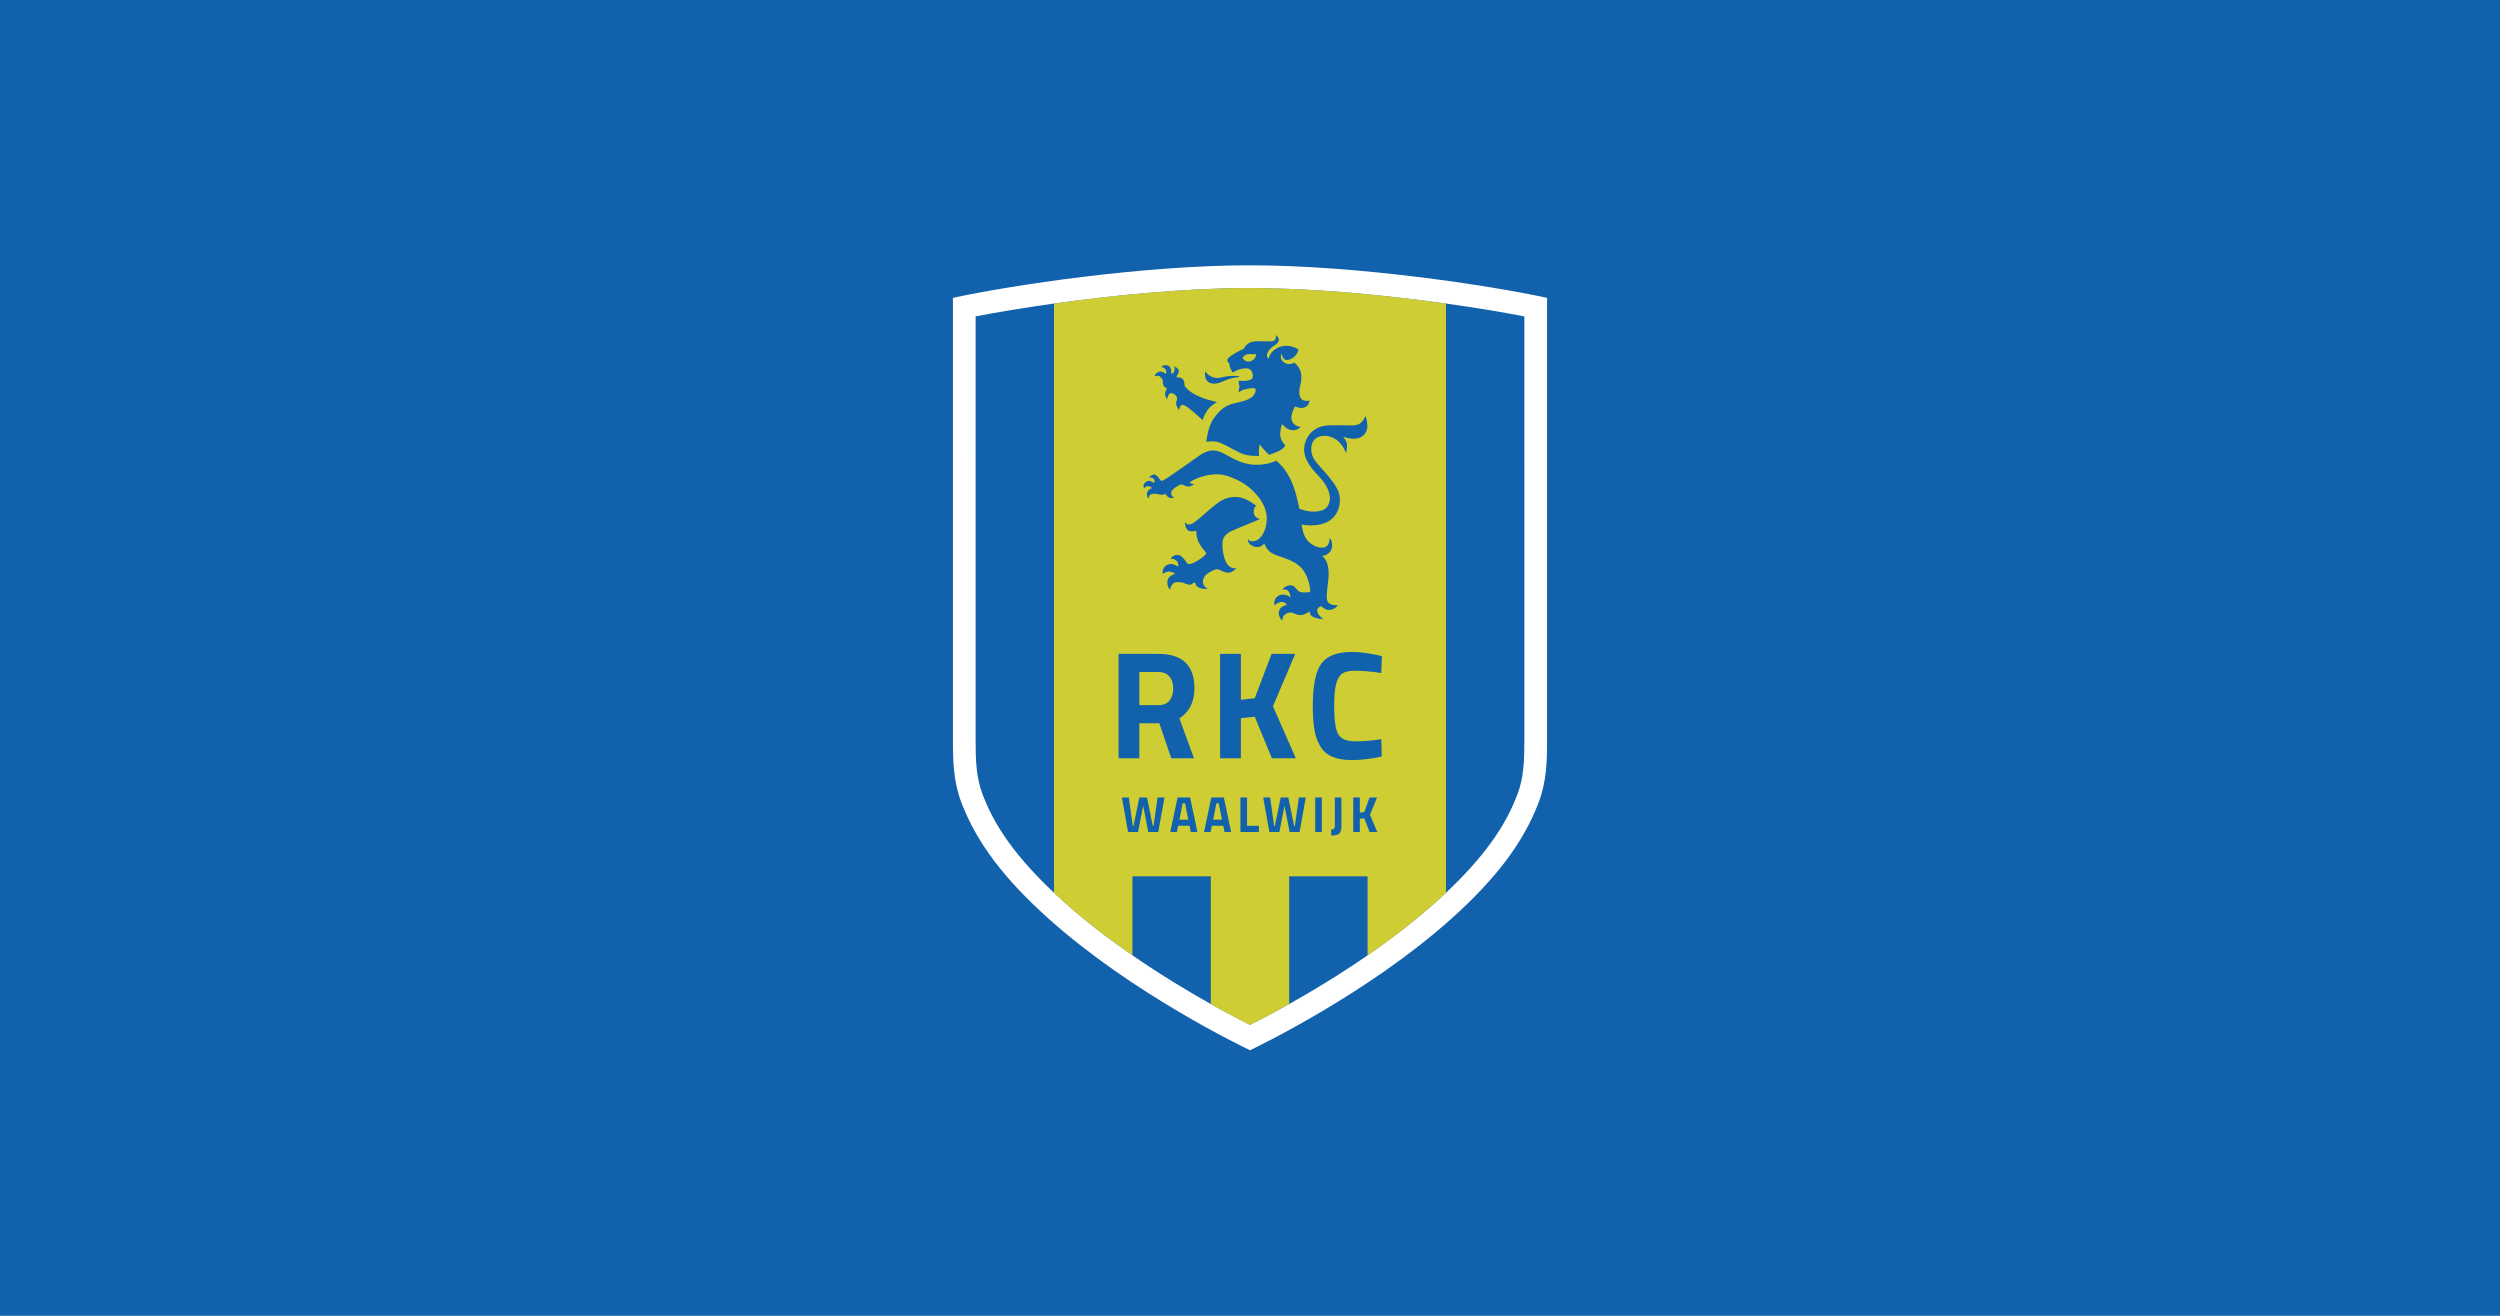 <svg id="svg2" version="1.1" viewBox="0 0 950 500" xmlns="http://www.w3.org/2000/svg">
			<path id="path1" class="mono" d="m0 500h950v-500h-950z" style="fill:#1161ac"/>
			<path id="path14" d="m474.99 100.82c-40.75 0-90.685 7.555-112.88 12.367 0 0.662-0.004 167-0.004 167.62 0 8.716 0.197 16.405 3.352 24.516 5.876 15.109 16.137 28.682 33.27 44.006 31.601 28.265 73.25 48.326 76.273 49.764 3.023-1.438 44.672-21.499 76.273-49.764 17.133-15.324 27.393-28.896 33.27-44.006 3.154-8.11 3.352-15.798 3.352-24.514 0-0.618-0.006-166.96-0.006-167.62-22.198-4.812-72.129-12.367-112.9-12.367zm-0.002 8.627c24.199 0 51.69 2.709 74.486 5.898 11.45 1.602 21.715 3.323 29.785 4.885 0 13.457 0.004 159.98 0.004 160.59 1e-5 8.11-0.172 14.706-2.764 21.371-3.366 8.655-9.496 20.559-27.029 37.076-1.257 1.185-2.573 2.393-3.951 3.625-8.203 7.338-17.12 14.113-25.836 20.129-10.814 7.464-21.321 13.757-29.773 18.502v0.002c-6.4 3.593-11.624 6.297-14.912 7.949-3.284-1.65-8.496-4.35-14.885-7.936-8.454-4.745-18.967-11.041-29.789-18.51l-0.006-0.33h-0.002l0.006 0.33c-8.72-6.017-17.639-12.796-25.846-20.137-1.374-1.228-2.686-2.433-3.939-3.613-3.6e-4 -3.3e-4 -0.002 3.4e-4 -0.002 0v-0.002c-17.541-16.522-23.673-28.43-27.039-37.086-2.592-6.665-2.764-13.265-2.764-21.375-1e-5 -0.614 0.004-147.13 0.004-160.59 8.072-1.562 18.341-3.284 29.795-4.887 22.793-3.188 50.273-5.896 74.457-5.896z" style="fill:#fff"/>
			<path id="path24" d="m474.99 109.45c-24.184 0-51.664 2.708-74.457 5.896l-0.006 0.408v223.2l0.01 0.33c1.254 1.181 2.567 2.385 3.941 3.613 8.207 7.34 17.126 14.119 25.846 20.137l-0.006-0.33v-29.699l0.281-0.008h29.193l0.316 0.008v48.186l0.006 0.354c6.388 3.586 11.601 6.285 14.885 7.936 3.288-1.653 8.512-4.356 14.912-7.949l-0.021-0.365v-48.16l0.275-0.008h29.27l0.244 0.025v29.527l0.006 0.477c8.716-6.016 17.633-12.791 25.836-20.129 1.378-1.232 2.694-2.441 3.951-3.625l-0.002-0.25v-223.19l0.006-0.482c-22.796-3.189-50.288-5.898-74.486-5.898zm9.938 17.885c1.951 1.643 0.771 3.184-0.82 4.057-1.592 0.873-2.824 2.823-2.67 3.799 0.154 0.976 0.719 1.08 0.719 1.08 0.205-2.516 3.44-4.828 6.367-4.879 2.927-0.051 4.877 1.438 4.877 1.438-0.616 3.132-3.902 4.468-5.135 3.801-1.039-0.563-1.232-2.26-1.232-2.26s-0.307 0.204-0.307 1.488c0 1.284 2.259 3.543 5.135 1.951 0 0 1.129 0.77 2.002 2.465 0.873 1.695 0.77 4.057 0.205 6.316-0.565 2.26-0.41 4.263 0.617 5.188 1.027 0.924 2.926 0.41 2.926 0.41s-0.031 1.562-1.438 2.414c-1.695 1.027-4.004-0.154-4.004-0.154s-1.234 1.694-1.439 3.953c-0.205 2.26 1.696 3.749 3.545 3.801 0 0-0.772 1.158-2.773 1.283-2.465 0.154-4.314-2.361-4.314-2.361s-0.513 1.078-0.719 3.543c-0.205 2.465 1.951 4.621 1.951 4.621s-0.461 1.284-3.131 2.414c-2.671 1.13-3.031 1.129-3.031 1.129s-2.516-2.259-3.543-4.057c0 0-0.564 2.004-0.256 4.469 0 0-4.353 0.246-7.088-1.078-3.286-1.592-5.956-3.339-8.318-4.109-2.073-0.676-4.672-0.154-4.672-0.154s0.49-5.008 2.311-8.061c1.746-2.927 4.365-5.546 7.394-6.316 3.331-0.847 5.906-1.233 7.703-2.723 1.488-1.233 1.642-2.978 0.975-3.234-0.667-0.257-2.619 0.102-3.852 0.41-1.232 0.308-2.156 1.131-2.156 1.131s-0.104-1.132 0.102-1.594c0.205-0.462 0.155-0.719-0.051-1.438-0.205-0.719-0.051-1.387-0.051-1.387 2.259 0.205 4.364-0.05 5.031-0.871 0.668-0.822 0.104-2.774-0.77-3.441-0.873-0.668-2.772-0.41-3.953-0.051-1.181 0.359-2.672 1.232-2.672 1.232-1.387-2.208-1.232-3.441-1.232-3.441-1.54-1.181-0.718-2.105 1.336-3.389 2.054-1.284 4.16-2.209 4.16-2.209 1.438-3.132 4.518-2.927 7.496-2.824 2.978 0.103 3.904 0.051 4.314-0.514 0.411-0.565 0.461-1.848 0.461-1.848zm-9.701 7.227c-0.325-0.002-0.633 8.6e-4 -0.877 0.014-0.976 0.051-1.899 0.771-2.207 1.541 0 0 0.873 1.232 2.106 1.283 1.232 0.051 3.029-0.925 3.08-2.773 1e-5 0-1.127-0.057-2.102-0.064zm-32.342 4.205c0.552-0.019 1.091 0.148 1.527 0.533 0.873 0.77 0.617 2.721 0.617 2.721 0.924-0.051 1.231-0.718 1.334-1.334 0.103-0.616-0.154-1.44-0.154-1.44 2.003 0.719 1.953 2.106 1.44 2.773-0.514 0.668-0.617 1.387-0.617 1.387s1.488-0.204 2.361 0.617c0.873 0.822 0.721 2.465 0.721 2.465 1.13 2.003 3.954 3.542 6.213 4.467 2.259 0.924 6.162 1.85 6.162 1.85s-2.568 1.284-3.852 3.338c-1.284 2.054-1.643 3.49-1.643 3.49s-3.594-3.287-5.289-4.57c-1.694-1.284-2.363-1.385-2.928-0.975-0.565 0.411-0.77 1.695-0.77 1.695-0.514-0.616-1.439-2.209-0.977-3.236 0.462-1.027 0.257-1.798-0.359-2.414-0.616-0.616-1.644-0.976-2.26-0.514s-0.975 2.158-0.975 2.158-0.822-1.387-0.668-2.414c0.154-1.027 0.719-1.797 0.719-1.797-2.003-0.565-1.592-3.082-1.592-3.082-0.359-0.719-1.182-1.693-1.85-1.693-0.667 0-1.334 0.154-1.334 0.154 0.257-0.976 1.642-2.055 2.721-1.695 1.079 0.359 1.695 0.873 1.695 0.873s0.257-1.386-0.359-1.951c-0.616-0.565-1.49-0.822-1.49-0.822 0.488-0.359 1.053-0.565 1.605-0.584zm15.084 2.33s1.233 1.746 2.928 2.26c1.634 0.495 2.516 0.257 4.211-0.154 1.695-0.411 4.211-0.461 5.957-0.256 0 0-0.16 0.38-1.541 0.512-1.078 0.103-3.029 0.617-4.981 1.541-1.951 0.924-4.263 1.129-5.547 0.051-1.284-1.078-1.13-2.721-1.027-3.953zm60.955 16.945s0.411 0.976 0.668 3.338c0.257 2.362-1.29 5.043-4.365 5.289-2.568 0.205-4.828-0.719-4.828-0.719s0.463 0.463 1.182 1.85c0.719 1.387-0.104 4.365-0.104 4.365s-1.18-3.543-3.953-5.289c-2.773-1.746-6.215-1.696-8.012 0.152-1.797 1.849-1.591 5.702 0.258 8.115 1.849 2.414 6.573 6.984 8.422 10.732 1.696 3.44 1.347 8.745-2.619 11.707-4.262 3.184-10.99 1.746-10.99 1.746 0 0 0.463 4.005 2.209 6.008 1.746 2.003 4.622 3.235 6.625 2.619 2.003-0.616 1.797-3.543 1.797-3.543s0.69 0.357 0.975 2.209c0.308 2.003-0.822 4.21-3.697 4.621 0 0 0.241 0.228 1.027 1.232 0.924 1.181 1.643 3.955 1.283 7.344-0.359 3.389-0.873 6.778-0.514 8.164s1.387 2.053 4.109 2.002c0 0-1.028 1.746-3.441 1.797-1.438 0.031-2.926-1.438-2.926-1.438-1.386 0.411-1.799 1.49-1.285 2.619 0.513 1.13 2.106 2.311 2.106 2.311s-1.796 1.4e-4 -3.594-0.719c-1.797-0.719-1.488-2.156-1.488-2.156s-1.284 0.616-2.26 1.078c-0.976 0.462-2.567 0.257-3.697-0.359-1.13-0.616-2.517-0.41-3.596 0.463-1.079 0.873-0.873 2.26-0.873 2.26-1.284-0.873-1.899-3.134-0.975-4.418 0.924-1.284 2.67-1.592 2.67-1.592-0.719-1.13-2.004-1.335-3.082-0.873s-1.643 1.08-1.643 1.08-0.412-1.337 0.461-2.672c0.873-1.335 2.363-1.591 3.596-1.334 1.307 0.272 1.951 0.975 1.951 0.975s0.154-1.591-0.924-2.566c-0.838-0.759-2.055-0.359-2.055-0.359 0.514-1.335 3.03-2.106 4.16-1.387 1.13 0.719 1.539 2.054 2.721 2.311 1.181 0.257 3.647 0 3.647 0s0.206-2.414-1.283-5.906c-1.489-3.492-3.698-5.033-6.625-6.316-2.927-1.284-6.008-1.848-7.549-3.234-1.54-1.387-2.002-3.133-2.002-3.133-0.565 1.078-2.363 2.106-4.469 1.027-2.105-1.079-1.746-2.67-1.746-2.67s0.514 1.284 2.568 0.822c2.054-0.462 4.211-3.133 4.57-7.652 0.359-4.519-2.003-8.113-4.879-11.092-2.876-2.978-6.366-4.775-10.32-6.059-3.954-1.284-8.115-0.104-10.271 0.615-2.157 0.719-3.799 1.85-3.799 1.85 0.462 0.719 1.746 0.666 1.746 0.666-1.643 1.387-2.775 1.028-3.904 0.463-1.13-0.565-1.642-0.205-3.234 0.822-1.592 1.027-1.643 1.899-1.592 2.566 0.051 0.668 1.078 1.438 1.078 1.438s-0.925 0.259-1.9-0.152c-0.976-0.411-1.334-1.439-1.334-1.439-1.284 0.719-2.415 0.258-3.082 0.104-0.668-0.154-1.847-0.205-2.566 0.154-0.719 0.359-0.822 1.592-0.822 1.592-0.77-0.873-0.821-2.208-0.205-2.978 0.616-0.77 1.488-1.027 1.488-1.027s-0.462-0.667-1.438-0.719c-0.976-0.051-1.541 0.771-1.541 0.771-0.873-1.335 0.772-2.826 1.799-2.826 1.027 0 2.002 0.926 2.002 0.926s0.463-1.181-0.205-1.746c-0.668-0.565-1.695-0.359-1.695-0.359s0.72-1.079 1.695-1.182c0.976-0.103 2.003 1.129 2.465 2.002 0.462 0.873 1.489 0.104 4.262-1.744 2.773-1.849 6.675-4.675 10.629-7.447 3.954-2.773 6.574-2.156 9.09-0.924 2.516 1.232 6.418 4.057 11.656 4.365 5.238 0.308 8.422-1.541 8.422-1.541s2.774 1.797 5.238 6.521c2.465 4.724 3.594 11.709 3.594 11.709s3.03 1.283 5.803 1.129 4.931-0.77 5.701-3.748c0.77-2.978-1.335-6.881-3.902-9.5-2.568-2.619-5.342-6.009-5.701-9.398-0.359-3.389 1.335-6.83 4.057-8.576 2.722-1.746 5.034-1.592 10.117-1.592s6.984 0.925 9.141-3.543zm-49.314 30.816c1.326 0.032 2.584 0.316 3.662 0.816 2.876 1.335 4.16 2.619 4.16 2.619s-0.948 0.104-1.027 2.055c-0.103 2.516 2.414 2.875 2.414 2.875s-3.594 1.592-7.6 3.184c-4.005 1.592-6.47 2.619-6.676 5.752-0.205 3.132 0.718 6.625 1.693 8.062 0.976 1.438 2.259 1.796 3.543 1.693 0 0-1.591 2.003-3.439 1.695-1.849-0.308-2.824-1.232-3.697-1.283-0.873-0.051-2.877 0.77-4.314 2.106-1.438 1.335-1.437 2.825-0.924 3.852 0.514 1.027 1.592 1.438 1.592 1.438s-4.263 0.666-4.879-2.312c0 0-0.565-0.153-1.027 0.412-0.462 0.565-1.745 0.462-2.926-0.154-1.181-0.616-3.452-0.614-4.16-0.104-1.284 0.924-1.334 2.568-1.334 2.568-1.387-1.438-1.335-3.594-0.514-4.621s2.465-1.541 2.465-1.541-1.391-0.857-2.568-0.77c-1.387 0.103-2.207 0.975-2.207 0.975-0.359-3.389 2.464-4.107 3.748-3.799 1.284 0.308 2.106 0.975 2.106 0.975s0.41-1.284-0.617-2.26c-1.027-0.976-2.207-0.719-2.207-0.719 0.411-1.027 2.002-1.797 3.184-1.438 1.181 0.359 2.361 2.055 2.926 2.928 0.565 0.873 1.901 0.512 3.955-0.721 2.054-1.232 3.337-2.362 3.389-2.875 0.052-0.514-1.129-1.129-2.566-3.748-1.438-2.619-1.131-4.879-1.131-4.879s-2.464 0.821-3.439-0.309c-0.976-1.13-0.926-2.875-0.926-2.875 1.078 1.284 2.004 1.285 4.623-0.77 2.619-2.054 4.776-4.315 8.062-6.729 2.054-1.508 4.449-2.153 6.658-2.1zm44.125 58.895c3.28 0 7.074 0.527 11.385 1.576l-0.23 6.418c-3.776-0.584-7.112-0.877-10.01-0.877-2.099 0-3.681 0.343-4.748 1.023-1.069 0.68-1.86 1.972-2.375 3.877-0.515 1.907-0.773 4.747-0.773 8.518 0 5.406 0.525 8.993 1.574 10.762 1.049 1.77 3.23 2.654 6.549 2.654 2.975 1e-5 6.237-0.271 9.783-0.816l0.172 6.592c-4.042 0.894-7.818 1.342-11.326 1.342-2.975 0-5.436-0.409-7.381-1.225-1.945-0.817-3.471-2.119-4.576-3.908-1.106-1.788-1.867-3.889-2.287-6.301-0.421-2.41-0.631-5.444-0.631-9.1-1e-5 -7.661 1.057-12.998 3.174-16.012 2.117-3.014 6.017-4.523 11.701-4.523zm-88.682 0.719h15.102c9.153 0 13.73 4.356 13.73 13.066 0 5.174-1.908 8.985-5.721 11.434l5.549 15.168h-8.639l-4.518-13.301h-7.609v13.301h-7.894v-39.668zm38.588 0h7.894v17.441l5.264-0.582 6.408-16.859h8.98l-8.467 19.893 8.695 19.775h-9.096l-6.521-15.809-5.264 0.584v15.225h-7.894v-39.668zm-30.693 6.883v12.602h7.322c1.868 0 3.261-0.583 4.176-1.75 0.915-1.167 1.373-2.683 1.373-4.551 0-1.943-0.487-3.479-1.459-4.607-0.973-1.128-2.376-1.693-4.205-1.693h-7.207zm-6.637 47.678h2.633l1.525 10.852h0.271l2.215-10.852h2.904l2.215 10.852h0.271l1.525-10.852h2.633l-2.361 13.131h-3.793l-1.943-9.982-1.941 9.982h-3.795l-2.359-13.131zm21.174 0h4.756l2.777 13.131h-2.504l-0.49-2.375h-4.32l-0.49 2.375h-2.506l2.777-13.131zm12.814 0h4.756l2.777 13.131h-2.506l-0.49-2.375h-4.32l-0.49 2.375h-2.504l2.777-13.131zm11.062 0h2.506v10.775h4.519v2.356h-7.025v-13.131zm8.654 0h2.631l1.525 10.852h0.273l2.213-10.852h2.904l2.215 10.852h0.273l1.525-10.852h2.631l-2.359 13.131h-3.793l-1.943-9.982-1.941 9.982h-3.795l-2.359-13.131zm19.768 0h2.506v13.131h-2.506v-13.131zm7.457 0h2.486l0.018 10.91c0 1.403-0.294 2.349-0.881 2.838s-1.588 0.734-3.004 0.734v-2.316c0.484 0 0.835-0.098 1.053-0.291 0.218-0.193 0.328-0.552 0.328-1.08v-10.795zm6.99 0h2.504v5.773l1.67-0.193 2.033-5.58h2.85l-2.686 6.586 2.76 6.545h-2.887l-2.07-5.232-1.67 0.193v5.039h-2.504v-13.131zm-64.803 2.203-1.254 6.236h3.377l-1.252-6.236h-0.871zm12.812 0-1.252 6.236h3.377l-1.254-6.236h-0.871z" style="fill-opacity:.8;fill:#fee816"/>
</svg>
